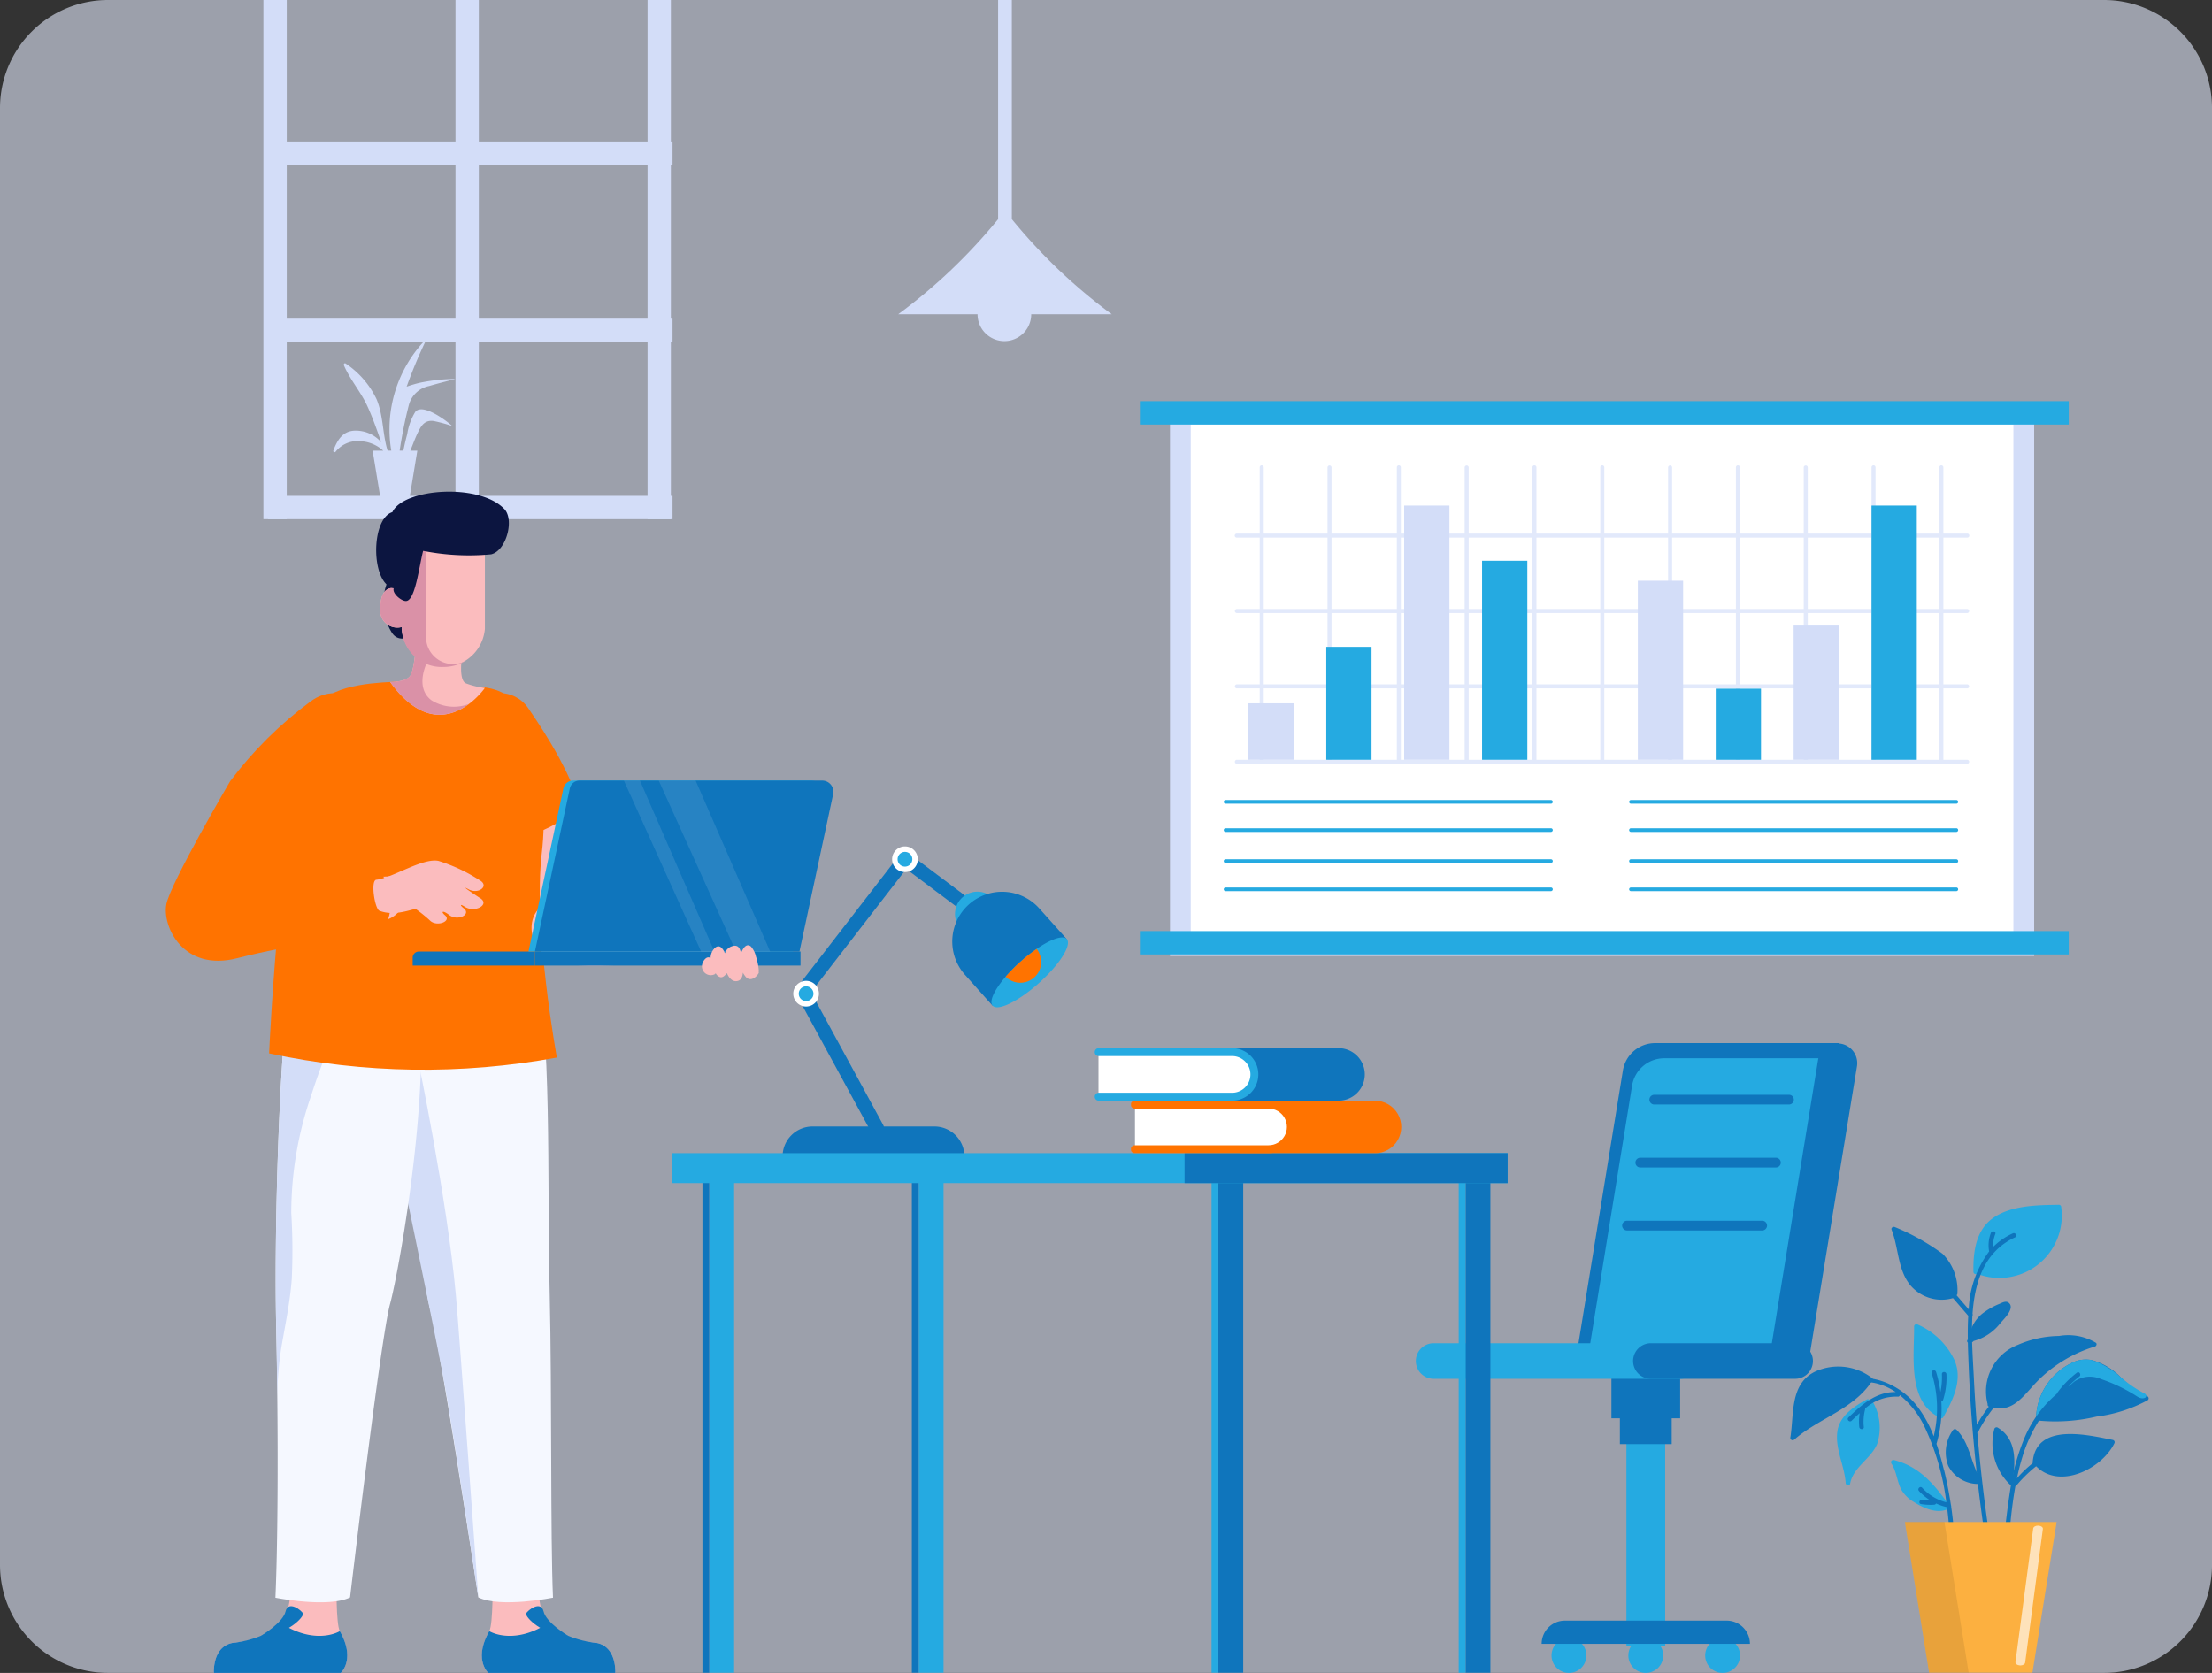 <svg xmlns="http://www.w3.org/2000/svg" xmlns:xlink="http://www.w3.org/1999/xlink" width="189.565" height="143.38" viewBox="0 0 189.565 143.38"><rect x="0" y="0" width="189.565" height="143.38" fill="#333333" stroke="none"/><defs><clipPath id="a"><rect width="189.565" height="143.38" fill="none"/></clipPath><clipPath id="d"><rect width="5.463" height="12.916" transform="translate(163.247 130.444)" fill="none"/></clipPath><clipPath id="e"><rect width="2.351" height="11.984" transform="translate(172.724 130.754)" fill="none"/></clipPath><clipPath id="f"><path d="M39.357,63.072a33.558,33.558,0,0,0,2.3,9.471c.583.031,5.941-1.081,8.029-3.5-1.1-3.692-4.023-7.743-4.418-8.35A2.946,2.946,0,0,0,42.738,59.4a3.3,3.3,0,0,0-3.381,3.668" fill="none"/></clipPath><linearGradient id="g" x1="-2.166" y1="5.101" x2="-2.106" y2="5.101" gradientUnits="objectBoundingBox"><stop offset="0" stop-color="#ffd000"/><stop offset="1" stop-color="#ff7300"/></linearGradient><clipPath id="h"><path d="M33.917,58.426c-.731.065-5.556.07-6.587,2.073-3.246,6.31-4.266,29.782-4.266,29.782a63.235,63.235,0,0,0,24.66.359S45.67,79.511,46.43,73.123s-1.346-11.931-2.6-13.2-3.624-1.062-3.624-1.062-4.921-.444-6.112-.444c-.075,0-.135,0-.179,0" fill="none"/></clipPath><linearGradient id="i" x1="-0.935" y1="2.445" x2="-0.895" y2="2.445" xlink:href="#g"/><clipPath id="k"><path d="M26.639,60.1A33.561,33.561,0,0,0,19.72,66.96s-5.093,8.681-5.464,10.533,1.4,5.834,6.094,4.626,12.5-2.4,12.5-2.4a4.527,4.527,0,0,0-.254-4.983l-7.878.124s-.433-.064-.051-.551,2.424-3.272,2.424-3.272a31.723,31.723,0,0,0,4.639-7.108c.981-2.027-.817-4.523-3.075-4.523a3.409,3.409,0,0,0-2.012.694" fill="none"/></clipPath><linearGradient id="l" x1="-0.342" y1="3.227" x2="-0.307" y2="3.227" xlink:href="#g"/><clipPath id="n"><rect width="9.543" height="14.654" transform="translate(56.454 66.9)" fill="none"/></clipPath><clipPath id="o"><rect width="7.76" height="14.654" transform="translate(53.465 66.9)" fill="none"/></clipPath><clipPath id="p"><path d="M87.435,82.437a13.852,13.852,0,0,0-1.255,1.276,1.789,1.789,0,0,0,2.659-2.385,13.734,13.734,0,0,0-1.4,1.109" fill="none"/></clipPath><linearGradient id="q" x1="-19.148" y1="14.102" x2="-18.924" y2="14.102" xlink:href="#g"/><clipPath id="s"><path d="M106.388,94.333a.337.337,0,0,0-.338.337V98.5a.338.338,0,0,0,.338.339h11.449a2.25,2.25,0,0,0,0-4.5Z" fill="none"/></clipPath><linearGradient id="t" x1="-7.555" y1="10.897" x2="-7.484" y2="10.897" xlink:href="#g"/><clipPath id="v"><path d="M97.265,94.333a.339.339,0,1,0,0,.677h11.449a1.573,1.573,0,1,1,0,3.147H97.265a.339.339,0,1,0,0,.677h11.449a2.25,2.25,0,1,0,0-4.5Z" fill="none"/></clipPath><linearGradient id="w" x1="-6.904" y1="10.897" x2="-6.833" y2="10.897" xlink:href="#g"/></defs><g clip-path="url(#a)"><g clip-path="url(#a)"><g opacity="0.6"><g clip-path="url(#a)"><path d="M180.311,143.38H9.255A9.255,9.255,0,0,1,0,134.125V9.254A9.255,9.255,0,0,1,9.255,0H180.311a9.255,9.255,0,0,1,9.255,9.254V134.125a9.255,9.255,0,0,1-9.255,9.255" fill="#e2e9fb"/></g></g><path d="M176.636,103.4a.2.2,0,0,0-.188-.143c-1.836.03-4.138.035-5.694,1.171-1.449,1.058-1.666,2.925-1.633,4.588a.2.2,0,0,0,.312.152l.014.009a5.346,5.346,0,0,0,7.189-5.777" fill="#25aae1"/><path d="M167.741,110.918a4.429,4.429,0,0,0-1.264-3.459,19.057,19.057,0,0,0-4.085-2.289c-.136-.07-.353.05-.286.22.6,1.531.517,3.4,1.58,4.733a3.518,3.518,0,0,0,3.79,1.1,1.632,1.632,0,0,0,.265-.3" fill="#0f75bc"/><path d="M179.614,115.084a4.614,4.614,0,0,0-3.16-.582,9.1,9.1,0,0,0-3.535.764,4.277,4.277,0,0,0-2.58,5.073.189.189,0,0,0,.129.227c1.834.58,2.719-.645,3.823-1.864a11.655,11.655,0,0,1,5.237-3.293c.125-.039.208-.23.086-.325" fill="#0f75bc"/><path d="M184,119.652a.713.713,0,0,1-.07-.031,9.174,9.174,0,0,1-2.183-1.581s0,0-.008-.007a5.579,5.579,0,0,0-2.488-1.472.047.047,0,0,0-.023,0,2.725,2.725,0,0,0-1.37.113,5.419,5.419,0,0,0-3.363,4.663.165.165,0,0,0,.031.113c0,.012-.008.02-.012.031a.213.213,0,0,0,.175.273,15.306,15.306,0,0,0,4.979-.343,12.462,12.462,0,0,0,4.379-1.4.2.2,0,0,0-.047-.354" fill="#0f75bc"/><path d="M181.082,123.415c-2.146-.43-6.583-1.523-6.885,1.9a.158.158,0,0,0,.143.181c1.949,2.287,5.738.473,6.858-1.794a.2.2,0,0,0-.116-.286" fill="#0f75bc"/><path d="M167.477,116.534a6.228,6.228,0,0,0-3.194-3.038.2.2,0,0,0-.247.188c.022,2.483-.588,6.393,2.114,7.766a.2.2,0,0,0,.057.016.189.189,0,0,0,.328,0c.834-1.49,1.71-3.234.942-4.934" fill="#25aae1"/><path d="M160.443,118.114a4.751,4.751,0,0,0-4.94-.534c-2.127,1.081-1.746,3.647-2.071,5.622a.2.2,0,0,0,.325.189c2.1-1.845,5.039-2.569,6.645-4.987a.171.171,0,0,0,.041-.29" fill="#0f75bc"/><path d="M160.456,120.069a.191.191,0,0,0-.241-.071.184.184,0,0,0-.243-.053c-1.054.578-2.291,1.387-2.5,2.662-.248,1.52.606,3,.7,4.5.013.205.339.281.382.052.271-1.439,1.762-2.1,2.311-3.39a4.473,4.473,0,0,0-.414-3.7" fill="#25aae1"/><path d="M166.962,128.9c-1.239-1.739-2.513-3.226-4.665-3.771a.2.2,0,0,0-.219.286c.484.728.474,1.554.88,2.289a2.952,2.952,0,0,0,1.05,1.021c.917.58,2.1,1.106,3.123.521a.194.194,0,0,0-.169-.346" fill="#25aae1"/><path d="M169.755,126.847a.188.188,0,0,0-.021-.055c-.851-1.36-.889-3.088-2.065-4.258a.2.2,0,0,0-.305.04,3.259,3.259,0,0,0-.4,3.066,2.894,2.894,0,0,0,2.673,1.543c.2.02.235-.225.115-.336" fill="#0f75bc"/><path d="M172.143,111.654c-.243-.2-.566,0-.806.1a6.2,6.2,0,0,0-1.285.707,3,3,0,0,0-1.289,2.244.183.183,0,0,0,0,.07c0,.028-.005.053-.005.08a.2.2,0,0,0,.374.077,4.3,4.3,0,0,0,2.306-1.542c.283-.334,1.276-1.261.709-1.736" fill="#0f75bc"/><path d="M172.57,127c-.03-.028-.054-.06-.082-.088.242-1.661.345-3.584-1.29-4.56a.2.2,0,0,0-.286.116,4.887,4.887,0,0,0,1.383,4.808c.182.172.457-.1.275-.276" fill="#0f75bc"/><path d="M183.835,119.457a10.4,10.4,0,0,1-2.086-1.417s0,0-.008-.008a7.1,7.1,0,0,0-2.487-1.471.051.051,0,0,0-.024,0,2.713,2.713,0,0,0-1.37.113,5.419,5.419,0,0,0-3.363,4.663.171.171,0,0,0,.031.113c0,.012-.008.02-.012.031a.214.214,0,0,0,.168-.093.175.175,0,0,0,.1-.055c.638-.681,1.32-1.315,1.989-1.965a9.619,9.619,0,0,1,1-.965,2.321,2.321,0,0,1,2.266-.215,13.92,13.92,0,0,1,2.756,1.277c.33.187.653.5,1.031.331a.179.179,0,0,0,.1-.172.173.173,0,0,0-.1-.163" fill="#25aae1"/><path d="M166.6,126.009c-.185-.755-.393-1.519-.65-2.267l.01-.017a10.63,10.63,0,0,0,.411-3.623.182.182,0,0,0,.152-.13,6.279,6.279,0,0,0,.283-2.195c-.012-.249-.4-.25-.389,0a6.021,6.021,0,0,1-.123,1.525,10.906,10.906,0,0,0-.374-1.719c-.074-.239-.449-.137-.376.1a10.159,10.159,0,0,1,.173,5.415,10.276,10.276,0,0,0-1.435-2.6c-1.442-1.846-4.064-2.968-6.14-2.1a.17.17,0,0,0-.138-.159,3.052,3.052,0,0,0-2.323.355.2.2,0,0,0,.2.336,2.635,2.635,0,0,1,1.876-.343,4.043,4.043,0,0,0-1.3,1.189c-.147.2.191.4.336.2a3.893,3.893,0,0,1,4.389-1.3,5.135,5.135,0,0,1,1.277.631c-1.659-.034-2.917,1.077-4.051,2.182-.18.175.1.45.275.275.225-.22.455-.44.691-.651a4.451,4.451,0,0,0-.036,1.188c.026.246.415.249.389,0a4.171,4.171,0,0,1,.112-1.509.21.21,0,0,0,0-.074,3.977,3.977,0,0,1,2.8-1.017.161.161,0,0,0,.179-.13,7.859,7.859,0,0,1,2.081,2.644,21.276,21.276,0,0,1,1.9,6.543,4.188,4.188,0,0,1-2.071-1.247c-.169-.185-.444.091-.275.275a4.553,4.553,0,0,0,.953.794,4.45,4.45,0,0,1-.672-.047c-.245-.038-.35.337-.1.376a5.13,5.13,0,0,0,1.121.056.187.187,0,0,0,.162-.109,4.627,4.627,0,0,0,.9.31.247.247,0,0,0,.038,0c.143,1.1.229,2.2.28,3.269.012.25.4.251.389,0a33.592,33.592,0,0,0-.915-6.427" fill="#0f75bc"/><path d="M173.058,118.008c-.351.255-.684.525-1,.809a6.08,6.08,0,0,1,.9-1.923c.145-.206-.193-.4-.336-.2a6.354,6.354,0,0,0-1.035,2.39.19.19,0,0,0,.027.147,12.7,12.7,0,0,0-2.2,2.883q-.159-2.011-.259-4.029c-.046-.956-.12-2.025-.148-3.126a4.535,4.535,0,0,1,1.627-1.533c.227-.107.029-.442-.2-.337a4.132,4.132,0,0,0-1.44,1.245c0-.517.006-1.037.038-1.553a.194.194,0,0,0,.011-.179c.195-2.747,1.02-5.345,3.652-6.558.227-.1.03-.441-.2-.337a5.8,5.8,0,0,0-1.681,1.158,2.622,2.622,0,0,1,.179-1.1c.091-.234-.285-.335-.375-.1a2.952,2.952,0,0,0-.157,1.565.131.131,0,0,0,.008.021,8.862,8.862,0,0,0-1.751,4.97l-1.692-1.963a.16.16,0,0,0,.09-.163,2.909,2.909,0,0,0-.523-1.508c-.144-.2-.481-.009-.337.2a2.544,2.544,0,0,1,.441,1.093l-.628-.729c-.164-.19-.438.086-.276.275l2.885,3.347c-.042.681-.047,1.365-.038,2.034l-.026.034a.156.156,0,0,0,.03.227c.014.655.04,1.295.064,1.9q.186,4.656.7,9.288a3.888,3.888,0,0,1-1.435-1.815c-.112-.225-.448-.028-.336.2a3.968,3.968,0,0,0,1.712,2.031.2.2,0,0,0,.1.016q.335,2.973.8,5.93c.038.247.414.142.375-.1q-.759-4.854-1.169-9.753a.17.17,0,0,0,.091-.082,12.26,12.26,0,0,1,3.707-4.318c.2-.145.007-.483-.2-.336" fill="#0f75bc"/><path d="M179.5,118.315a4.789,4.789,0,0,0-2.244.517,7.77,7.77,0,0,1,.935-.85c.2-.15,0-.488-.2-.336a8.35,8.35,0,0,0-1.7,1.745.17.17,0,0,0-.035.077,10.06,10.06,0,0,0-2.9,4.117,17.909,17.909,0,0,0-.853,2.824,6.1,6.1,0,0,1-.473-1.176,1.329,1.329,0,0,0-.5-.8c-.213-.133-.409.2-.2.337.314.2.388.767.5,1.094a3.446,3.446,0,0,0,.429.9.191.191,0,0,0,.151.083,70.685,70.685,0,0,0-.83,7.155c-.024.249.366.248.39,0,.211-2.194.347-4.437.744-6.62a.17.17,0,0,0,.08-.052,11.433,11.433,0,0,1,2.426-2.193,2.722,2.722,0,0,0,.97.58c.237.081.339-.295.1-.376a2.23,2.23,0,0,1-.715-.4,4.929,4.929,0,0,1,.812-.335.2.2,0,0,0-.1-.376,5.347,5.347,0,0,0-1.058.454.2.2,0,0,0-.149.089,10.325,10.325,0,0,0-2.229,1.922c.13-.612.276-1.221.462-1.819a12.606,12.606,0,0,1,1.8-3.681c.008,0,.014,0,.021,0a7.441,7.441,0,0,1,1.357-.314c.247-.034.143-.409-.1-.376a7.7,7.7,0,0,0-.857.174A5.077,5.077,0,0,1,179.5,118.7a.2.2,0,0,0,0-.389" fill="#0f75bc"/><path d="M176.252,130.444l-.309,1.929-.557,3.455-1.209,7.532h-8.855l-1.21-7.532-.556-3.455-.309-1.929Z" fill="#fcb040"/><g opacity="0.08"><g clip-path="url(#d)"><path d="M166.944,132.372l-.309-1.929h-3.388l.31,1.929.555,3.455,1.21,7.532h3.388l-1.21-7.532Z"/></g></g><g opacity="0.64"><g clip-path="url(#e)"><path d="M173.139,142.738H173.1c-.228-.012-.4-.139-.379-.283l1.522-11.46c.019-.144.217-.253.448-.239s.4.139.379.283L173.552,142.5c-.018.138-.2.241-.413.241" fill="#fff"/></g></g><rect width="74.06" height="47.349" transform="translate(100.265 34.583)" fill="#d3ddf8"/><rect width="70.501" height="43.745" transform="translate(102.044 36.385)" fill="#fff"/><path d="M119.879,65.376a.172.172,0,0,1-.172-.172V40.055a.172.172,0,1,1,.344,0V65.2a.172.172,0,0,1-.172.172" fill="#e2e9fb"/><path d="M168.594,46.078H105.986a.172.172,0,0,1,0-.345h62.608a.172.172,0,0,1,0,.345" fill="#e2e9fb"/><path d="M168.594,52.54H105.986a.173.173,0,0,1,0-.345h62.608a.173.173,0,0,1,0,.345" fill="#e2e9fb"/><path d="M168.594,59H105.986a.173.173,0,0,1,0-.345h62.608a.173.173,0,0,1,0,.345" fill="#e2e9fb"/><path d="M168.594,65.462H105.986a.173.173,0,0,1,0-.345h62.608a.173.173,0,0,1,0,.345" fill="#e2e9fb"/><path d="M125.69,65.376a.172.172,0,0,1-.172-.172V40.055a.173.173,0,0,1,.345,0V65.2a.173.173,0,0,1-.173.172" fill="#e2e9fb"/><path d="M108.127,65.376a.172.172,0,0,1-.172-.172V40.055a.172.172,0,1,1,.344,0V65.2a.172.172,0,0,1-.172.172" fill="#e2e9fb"/><path d="M113.939,65.376a.173.173,0,0,1-.173-.172V40.055a.173.173,0,0,1,.345,0V65.2a.172.172,0,0,1-.172.172" fill="#e2e9fb"/><path d="M131.5,65.376a.173.173,0,0,1-.173-.172V40.055a.172.172,0,1,1,.344,0V65.2a.172.172,0,0,1-.171.172" fill="#e2e9fb"/><path d="M137.314,65.376a.172.172,0,0,1-.172-.172V40.055a.172.172,0,1,1,.344,0V65.2a.172.172,0,0,1-.172.172" fill="#e2e9fb"/><path d="M143.126,65.376a.173.173,0,0,1-.173-.172V40.055a.173.173,0,0,1,.345,0V65.2a.173.173,0,0,1-.172.172" fill="#e2e9fb"/><path d="M148.937,65.376a.172.172,0,0,1-.172-.172V40.055a.172.172,0,1,1,.344,0V65.2a.172.172,0,0,1-.172.172" fill="#e2e9fb"/><path d="M154.749,65.376a.172.172,0,0,1-.172-.172V40.055a.173.173,0,0,1,.345,0V65.2a.173.173,0,0,1-.173.172" fill="#e2e9fb"/><path d="M160.56,65.376a.172.172,0,0,1-.172-.172V40.055a.172.172,0,1,1,.344,0V65.2a.172.172,0,0,1-.172.172" fill="#e2e9fb"/><path d="M166.372,65.376a.172.172,0,0,1-.172-.172V40.055a.172.172,0,0,1,.344,0V65.2a.172.172,0,0,1-.172.172" fill="#e2e9fb"/><path d="M132.913,73.958H105.032a.157.157,0,0,1,0-.314h27.881a.157.157,0,1,1,0,.314" fill="#25aae1"/><path d="M132.913,76.376H105.032a.157.157,0,0,1,0-.314h27.881a.157.157,0,1,1,0,.314" fill="#25aae1"/><path d="M167.653,73.958H139.772a.157.157,0,0,1,0-.314h27.881a.157.157,0,0,1,0,.314" fill="#25aae1"/><path d="M167.653,76.376H139.772a.157.157,0,0,1,0-.314h27.881a.157.157,0,0,1,0,.314" fill="#25aae1"/><path d="M132.913,68.881H105.032a.157.157,0,1,1,0-.314h27.881a.157.157,0,1,1,0,.314" fill="#25aae1"/><path d="M132.913,71.3H105.032a.157.157,0,0,1,0-.314h27.881a.157.157,0,1,1,0,.314" fill="#25aae1"/><path d="M167.653,68.881H139.772a.157.157,0,0,1,0-.314h27.881a.157.157,0,0,1,0,.314" fill="#25aae1"/><path d="M167.653,71.3H139.772a.157.157,0,0,1,0-.314h27.881a.157.157,0,0,1,0,.314" fill="#25aae1"/><rect width="79.603" height="2.004" transform="translate(97.685 34.381)" fill="#25aae1"/><rect width="79.603" height="2.003" transform="translate(97.685 79.801)" fill="#25aae1"/><rect width="3.879" height="21.787" transform="translate(160.388 43.33)" fill="#25aae1"/><rect width="3.879" height="11.502" transform="translate(153.712 53.615)" fill="#d3ddf8"/><rect width="3.879" height="6.093" transform="translate(147.037 59.024)" fill="#25aae1"/><rect width="3.879" height="15.343" transform="translate(140.362 49.774)" fill="#d3ddf8"/><rect width="3.879" height="17.056" transform="translate(127.011 48.061)" fill="#25aae1"/><rect width="3.879" height="21.787" transform="translate(120.335 43.33)" fill="#d3ddf8"/><rect width="3.879" height="9.677" transform="translate(113.66 55.44)" fill="#25aae1"/><rect width="3.879" height="4.838" transform="translate(106.985 60.279)" fill="#d3ddf8"/><rect width="34.663" height="1.999" transform="translate(22.972 12.125)" fill="#d3ddf8"/><rect width="34.663" height="2" transform="translate(22.972 27.311)" fill="#d3ddf8"/><rect width="34.663" height="1.999" transform="translate(22.972 42.498)" fill="#d3ddf8"/><rect width="1.999" height="44.498" transform="translate(22.574 -0.001)" fill="#d3ddf8"/><rect width="2" height="44.498" transform="translate(39.034 -0.001)" fill="#d3ddf8"/><rect width="1.999" height="44.498" transform="translate(55.495 -0.001)" fill="#d3ddf8"/><path d="M35.6,35.279a5.13,5.13,0,0,0-.7,1.916c-.129.472-.237.949-.333,1.427H34.25a37.894,37.894,0,0,1,.785-3.905,2.246,2.246,0,0,1,1.734-1.631c.748-.22,1.507-.406,2.26-.607a15.447,15.447,0,0,0-3.019.319,10.435,10.435,0,0,0-1.162.341A40.147,40.147,0,0,1,36.6,28.977a11.072,11.072,0,0,0-3.069,9.645h-.3l-.029-.041c-.427-1.429-.349-2.973-.928-4.361a7.623,7.623,0,0,0-2.653-3.066c-.1-.074-.188.064-.15.151.538,1.253,1.446,2.269,2.011,3.5.459,1,.824,2.054,1.191,3.1a2.872,2.872,0,0,0-1.865-.979c-1.271-.151-1.833.589-2.24,1.694-.045.119.141.191.2.085a2.408,2.408,0,0,1,2.142-.892,3.109,3.109,0,0,1,1.929.811h-.906l.7,4.242h2.431l.7-4.242h-.6c.2-.482.375-.979.6-1.457.3-.628.589-1.2,1.408-1.085a13.587,13.587,0,0,1,1.549.42c.137.037-2.392-2.068-3.113-1.221" fill="#d3ddf8"/><path d="M95.275,26.934a47.066,47.066,0,0,1-8.562-8.149V0H85.536V18.785a47.066,47.066,0,0,1-8.562,8.149h6.8a2.3,2.3,0,1,0,4.6,0Z" fill="#d3ddf8"/><path d="M42.214,135.453l3.99.2c-.256,3.269,1.373,4.819,4.716,5.125,1.964.18,1.809,2.6,1.809,2.6H41.853s-1.309-1.136.079-3.58c.34-.6.282-4.347.282-4.347" fill="#fbbcbe"/><path d="M50.919,140.781c1.964.18,1.81,2.6,1.81,2.6H41.852s-1.309-1.137.079-3.581c.736.419,2.61.86,4.939-.615a8.763,8.763,0,0,0,4.049,1.6" fill="#0f75bc"/><path d="M48.669,140.187s-1.859-1.1-2.085-2.077-1.381-.091-1.494.181,1.363,1.868,3.579,1.9" fill="#0f75bc"/><path d="M45.82,82.194c1.5,6.4,1.047,18.366,1.291,28.805.193,8.308.054,20.756.28,25.935,0,0-4.493.9-6.4-.023,0,0-3.266-21.526-4.076-24.48s-3.44-21.837-1.33-29.9,9.641-2.85,10.231-.338" fill="#f5f8ff"/><path d="M35.783,90.64s2.532,12.073,3.287,20.386c.3,3.335,1.924,25.886,1.924,25.886s-2.236-14.844-3-18.85c-1.074-5.63-4.158-20.4-4.158-20.4Z" fill="#d3ddf8"/><path d="M28.843,135.453l-3.99.2c.255,3.269-1.373,4.819-4.716,5.125-1.963.18-1.81,2.6-1.81,2.6H29.2s1.309-1.136-.079-3.58c-.339-.6-.282-4.347-.282-4.347" fill="#fbbcbe"/><path d="M20.137,140.781c-1.964.18-1.81,2.6-1.81,2.6H29.2s1.31-1.137-.078-3.581c-.736.419-2.61.86-4.939-.615a8.763,8.763,0,0,1-4.049,1.6" fill="#0f75bc"/><path d="M22.388,140.187s1.859-1.1,2.085-2.077,1.381-.091,1.494.181-1.363,1.868-3.579,1.9" fill="#0f75bc"/><path d="M23.6,136.936s4.494.9,6.4-.025c0,0,2.615-22.191,3.425-25.144s4.089-21.173,1.983-29.233-9.644-2.855-10.233-.338a31.2,31.2,0,0,0-.59,3.875c-.785,7.783-1.074,20.73-.914,27.685.043,1.909.074,3.886.092,5.862.074,6.655.018,13.321-.16,17.318" fill="#f5f8ff"/><path d="M23.668,113.756c.043,1.909.074,3.886.092,5.862a30.628,30.628,0,0,1,.344-4.1c.338-1.965.755-3.923.9-5.912a52.292,52.292,0,0,0-.043-5.641,30.926,30.926,0,0,1,1.682-10.006,67.342,67.342,0,0,1,3.769-9.264c-.074-.939-2.05-.718-2.658-.731a5.694,5.694,0,0,0-1.442.013,2.34,2.34,0,0,0-1.357,1.362c-.129.234-.251.48-.368.732-.786,7.783-1.075,20.73-.915,27.685" fill="#d3ddf8"/><path d="M40.065,65.364c.219,2.831,5.1,13.163,5.983,15.122,1.058,2.359,5.542,2.074,5.572-.295.026-2.1-4.511-15.1-5.361-16.442-1.534-2.421-6.469-1.928-6.194,1.615" fill="#fbbcbe"/></g><g clip-path="url(#f)"><rect width="16.664" height="16.814" transform="matrix(0.735, -0.678, 0.678, 0.735, 32.597, 65.462)" fill="url(#g)"/></g><g clip-path="url(#h)"><rect width="24.66" height="34.737" transform="translate(23.064 58.421)" fill="url(#i)"/></g><g clip-path="url(#a)"><path d="M39.617,56.069s-.38,2.209.315,2.5a6.839,6.839,0,0,0,1.622.391s-3.8,5.492-8.113-.506c0,0,1.288.015,1.687-.5s.646-3.094.447-4.792Z" fill="#fbbcbe"/><path d="M35.129,57.949c.4-.52.645-3.094.447-4.793l2.3,1.66a6.214,6.214,0,0,0-1.125,1.622c-.6,1.129-.941,2.716.232,3.585a3.613,3.613,0,0,0,3.2.309c-1.483,1.107-4.01,1.927-6.75-1.879,0,0,1.289.016,1.688-.5" fill="#da91a7"/><path d="M23.763,62.531c-2.064,1.951-7.024,12.246-8,14.161C14.6,79,16.8,81.605,18.916,80.531c1.8-.915,9.489-12.695,10-14.2.918-2.716-2.569-6.242-5.151-3.8" fill="#fbbcbe"/><path d="M18.394,80.933c2.711.323,12.574-1.683,14.443-2.026,2.253-.413,2.849-3.957.5-3.792-2.271.159-15.251.281-16.53.71-2.309.773-1.8,4.7,1.591,5.108" fill="#fbbcbe"/><path d="M48.258,82.579c2.666.588,12.679-.435,14.573-.592,2.283-.189,3.225-3.657.867-3.725-2.275-.065-15.205-1.224-16.52-.923-2.374.541-2.256,4.5,1.08,5.24" fill="#fbbcbe"/></g><g clip-path="url(#k)"><rect width="28.704" height="26.419" transform="translate(7.488 81.473) rotate(-73.836)" fill="url(#l)"/></g><g clip-path="url(#a)"><path d="M41.153,76.983c-.872-.572-1.7-1.143-1.011-.768.88.479,1.831-.3.957-.777a14.212,14.212,0,0,0-3.517-1.651c-1.347-.294-4.033,1.5-5.327,1.611-.522.046-.144,2.5.264,2.66,1.358.537,2.916-.215,3.124-.139A12.412,12.412,0,0,1,36.9,78.942c.6.5,1.825,0,1.23-.5-.379-.319-.187-.451.367-.019.709.553,1.938-.036,1.234-.585-.3-.232-.339-.408.085-.13.861.564,2.2-.169,1.341-.729" fill="#fbbcbe"/><path d="M33.628,54.288a.992.992,0,0,0,1.11.4c.426-.169.2-.838.048-1.134a44.3,44.3,0,0,1-.137-4.823,4.339,4.339,0,0,0-1.456,1.165,4.819,4.819,0,0,0,.435,4.4" fill="#0c1540"/><path d="M41.555,47.213v6.681a3.579,3.579,0,0,1-7.132,0v-.15a1.463,1.463,0,0,1-1.831-1.606c0-2,1.152-1.724,1.152-1.724v-3.2Z" fill="#fbbcbe"/><path d="M33.743,50.413V46.342h2.773c0,.019,0,1.464,0,1.484v6.933a2.311,2.311,0,0,0,3.419,1.87,3.755,3.755,0,0,1-1.944.535,3.428,3.428,0,0,1-3.565-3.271v-.15a1.464,1.464,0,0,1-1.832-1.606c0-2,1.152-1.724,1.152-1.724" fill="#da91a7"/><path d="M33.743,50.413c-.154.453.649,1.1,1.037,1.1.8,0,1.113-2.854,1.481-4.3a20.223,20.223,0,0,0,5.833.295c1.3-.312,2-2.963,1.128-3.881-2.149-2.25-8.614-1.77-9.588.243,0,.006,0,.012,0,.018-1.9.572-1.86,6.2.114,6.526" fill="#0c1540"/><rect width="22.761" height="1.202" transform="translate(45.842 81.554)" fill="#0f75bc"/><path d="M45.842,82.756H35.365V82.08a.526.526,0,0,1,.526-.526h9.951Z" fill="#0f75bc"/><path d="M67.962,81.554H45.291L48.276,67.6a.854.854,0,0,1,.821-.7H69.514a1.324,1.324,0,0,1,1.231,1.641Z" fill="#25aae1"/><path d="M68.513,81.554H45.842L48.827,67.6a.854.854,0,0,1,.821-.7H70.494a.964.964,0,0,1,.9,1.195Z" fill="#0f75bc"/><g opacity="0.11"><g clip-path="url(#n)"><path d="M59.613,66.9,66,81.554h-2.92L56.454,66.9Z" fill="#f0f5ff"/></g></g><g opacity="0.11"><g clip-path="url(#o)"><path d="M54.841,66.9l6.385,14.654H60.088L53.465,66.9Z" fill="#f0f5ff"/></g></g><path d="M61.252,83.5a.159.159,0,0,0,.078-.1.651.651,0,0,0,.414.356c.233.031.4-.177.532-.331a.149.149,0,0,0,.014-.024c.173.392.443.731.838.691.374-.038.506-.355.536-.73a2.032,2.032,0,0,0,.255.372c.376.424.9.045,1.107-.352a.89.89,0,0,1,0-.217,5.122,5.122,0,0,0-.244-1.187,1.928,1.928,0,0,0-.428-.855c-.41-.338-.711.207-.855.591-.061-.406-.225-.77-.729-.626a.951.951,0,0,0-.651.616,1.187,1.187,0,0,0-.3-.486c-.351-.319-.712.126-.836.443a1.382,1.382,0,0,0-.09.46.262.262,0,0,0-.087-.052c-.28-.1-.529.266-.6.482a.757.757,0,0,0,1.043.95" fill="#fbbcbe"/><path d="M135.952,141.886a1.494,1.494,0,1,1-1.494-1.493,1.494,1.494,0,0,1,1.494,1.493" fill="#25aae1"/><path d="M142.536,141.886a1.494,1.494,0,1,1-1.494-1.493,1.494,1.494,0,0,1,1.494,1.493" fill="#25aae1"/><path d="M149.12,141.886a1.494,1.494,0,1,1-1.494-1.493,1.494,1.494,0,0,1,1.494,1.493" fill="#25aae1"/><rect width="3.32" height="36.181" transform="translate(139.382 104.903)" fill="#25aae1"/><rect width="5.89" height="5.726" transform="translate(138.097 115.831)" fill="#0f75bc"/><rect width="4.44" height="5.726" transform="translate(138.822 118.044)" fill="#0f75bc"/><path d="M149.967,140.891h-17.85a1.992,1.992,0,0,1,1.992-1.992h13.866a1.992,1.992,0,0,1,1.992,1.992" fill="#0f75bc"/><path d="M157.606,89.4l-.221,1.306-4.1,25.115H135.16l3.923-24.094a2.8,2.8,0,0,1,2.754-2.327Z" fill="#0f75bc"/><path d="M157.385,90.7l-4.1,25.115H136.171l3.7-22.794a2.792,2.792,0,0,1,2.754-2.321Z" fill="#25aae1"/><path d="M155.057,116.327l-3.325-.508,4.08-25.017a1.69,1.69,0,0,1,3.331.57Z" fill="#0f75bc"/><path d="M122.86,118.171h21.129a1.524,1.524,0,0,0,0-3.049H122.86a1.524,1.524,0,0,0,0,3.049" fill="#25aae1"/><path d="M141.478,118.171h12.363a1.524,1.524,0,1,0,0-3.049H141.478a1.524,1.524,0,0,0,0,3.049" fill="#0f75bc"/><path d="M153.333,94.663H141.749a.417.417,0,0,1,0-.833h11.584a.417.417,0,0,1,0,.833" fill="#0f75bc"/><path d="M152.174,100.059H140.591a.417.417,0,1,1,0-.833h11.583a.417.417,0,1,1,0,.833" fill="#0f75bc"/><path d="M151.016,105.457H139.433a.417.417,0,0,1,0-.834h11.583a.417.417,0,0,1,0,.834" fill="#0f75bc"/><path d="M75.157,97.288a.591.591,0,0,0,.286-.073.6.6,0,0,0,.24-.813L69.5,85.039l8.164-10.561L83.291,78.7a.6.6,0,0,0,.72-.959l-6.1-4.576a.6.6,0,0,0-.834.113L68.315,84.615a.6.6,0,0,0-.052.653L74.63,96.975a.6.6,0,0,0,.527.313" fill="#0f75bc"/><path d="M83.395,80.806l2.854-2.561L85.186,77.06a1.917,1.917,0,0,0-2.854,2.561Z" fill="#25aae1"/><path d="M91.423,80.489l-6.359,5.7-.014-.014-.1-.106L82.7,83.552a4.272,4.272,0,0,1-.215-5.448c.058-.077.12-.148.186-.224a4.1,4.1,0,0,1,.353-.358,4.275,4.275,0,0,1,6.03.324Z" fill="#0f75bc"/><path d="M85.066,86.19c.446.5,2.231-.376,3.987-1.951s2.816-3.255,2.369-3.752c-.326-.364-1.364,0-2.583.84a14.488,14.488,0,0,0-2.659,2.385c-.962,1.122-1.44,2.114-1.114,2.478" fill="#25aae1"/></g><g clip-path="url(#p)"><rect width="4.469" height="4.456" transform="translate(84.651 82.699) rotate(-41.899)" fill="url(#q)"/></g><g clip-path="url(#a)"><path d="M76.453,73.643a1.1,1.1,0,1,1,1.1,1.1,1.1,1.1,0,0,1-1.1-1.1" fill="#fff"/><path d="M76.923,73.643a.631.631,0,1,1,.631.631.631.631,0,0,1-.631-.631" fill="#25aae1"/><path d="M67.982,85.166a1.1,1.1,0,1,1,1.1,1.1,1.1,1.1,0,0,1-1.1-1.1" fill="#fff"/><path d="M68.452,85.166a.63.63,0,1,1,.631.631.631.631,0,0,1-.631-.631" fill="#25aae1"/><path d="M67.066,99.116H82.648a2.57,2.57,0,0,0-2.57-2.569H69.635a2.569,2.569,0,0,0-2.569,2.569" fill="#0f75bc"/><rect width="2.131" height="42.384" transform="translate(60.782 100.983)" fill="#25aae1"/><rect width="0.583" height="42.384" transform="translate(60.198 100.983)" fill="#0f75bc"/><rect width="2.131" height="42.384" transform="translate(78.728 100.983)" fill="#25aae1"/><rect width="0.583" height="42.384" transform="translate(78.144 100.983)" fill="#0f75bc"/><rect width="2.131" height="42.384" transform="translate(104.411 100.983)" fill="#0f75bc"/><rect width="0.583" height="42.384" transform="translate(103.827 100.983)" fill="#25aae1"/><rect width="2.131" height="42.384" transform="translate(125.593 100.983)" fill="#0f75bc"/><rect width="0.583" height="42.384" transform="translate(125.009 100.983)" fill="#25aae1"/><rect width="71.587" height="2.566" transform="translate(57.615 98.834)" fill="#25aae1"/><rect width="27.687" height="2.566" transform="translate(101.515 98.834)" fill="#0f75bc"/></g><g clip-path="url(#s)"><rect width="14.037" height="4.501" transform="translate(106.05 94.333)" fill="url(#t)"/></g><g clip-path="url(#a)"><path d="M97.265,98.5h11.449a1.912,1.912,0,0,0,0-3.824H97.265Z" fill="#fff"/></g><g clip-path="url(#v)"><rect width="14.039" height="4.501" transform="translate(96.926 94.333)" fill="url(#w)"/></g><g clip-path="url(#a)"><path d="M103.262,94.333h11.449a2.25,2.25,0,1,0,0-4.5H103.262a.338.338,0,0,0-.338.339v3.823a.338.338,0,0,0,.338.339" fill="#0f75bc"/><path d="M94.139,93.994h11.449a1.912,1.912,0,0,0,0-3.824H94.139Z" fill="#fff"/><path d="M94.139,94.333h11.449a2.25,2.25,0,1,0,0-4.5H94.139a.339.339,0,0,0,0,.677h11.449a1.573,1.573,0,1,1,0,3.147H94.139a.339.339,0,0,0,0,.677" fill="#25aae1"/></g></g></svg>